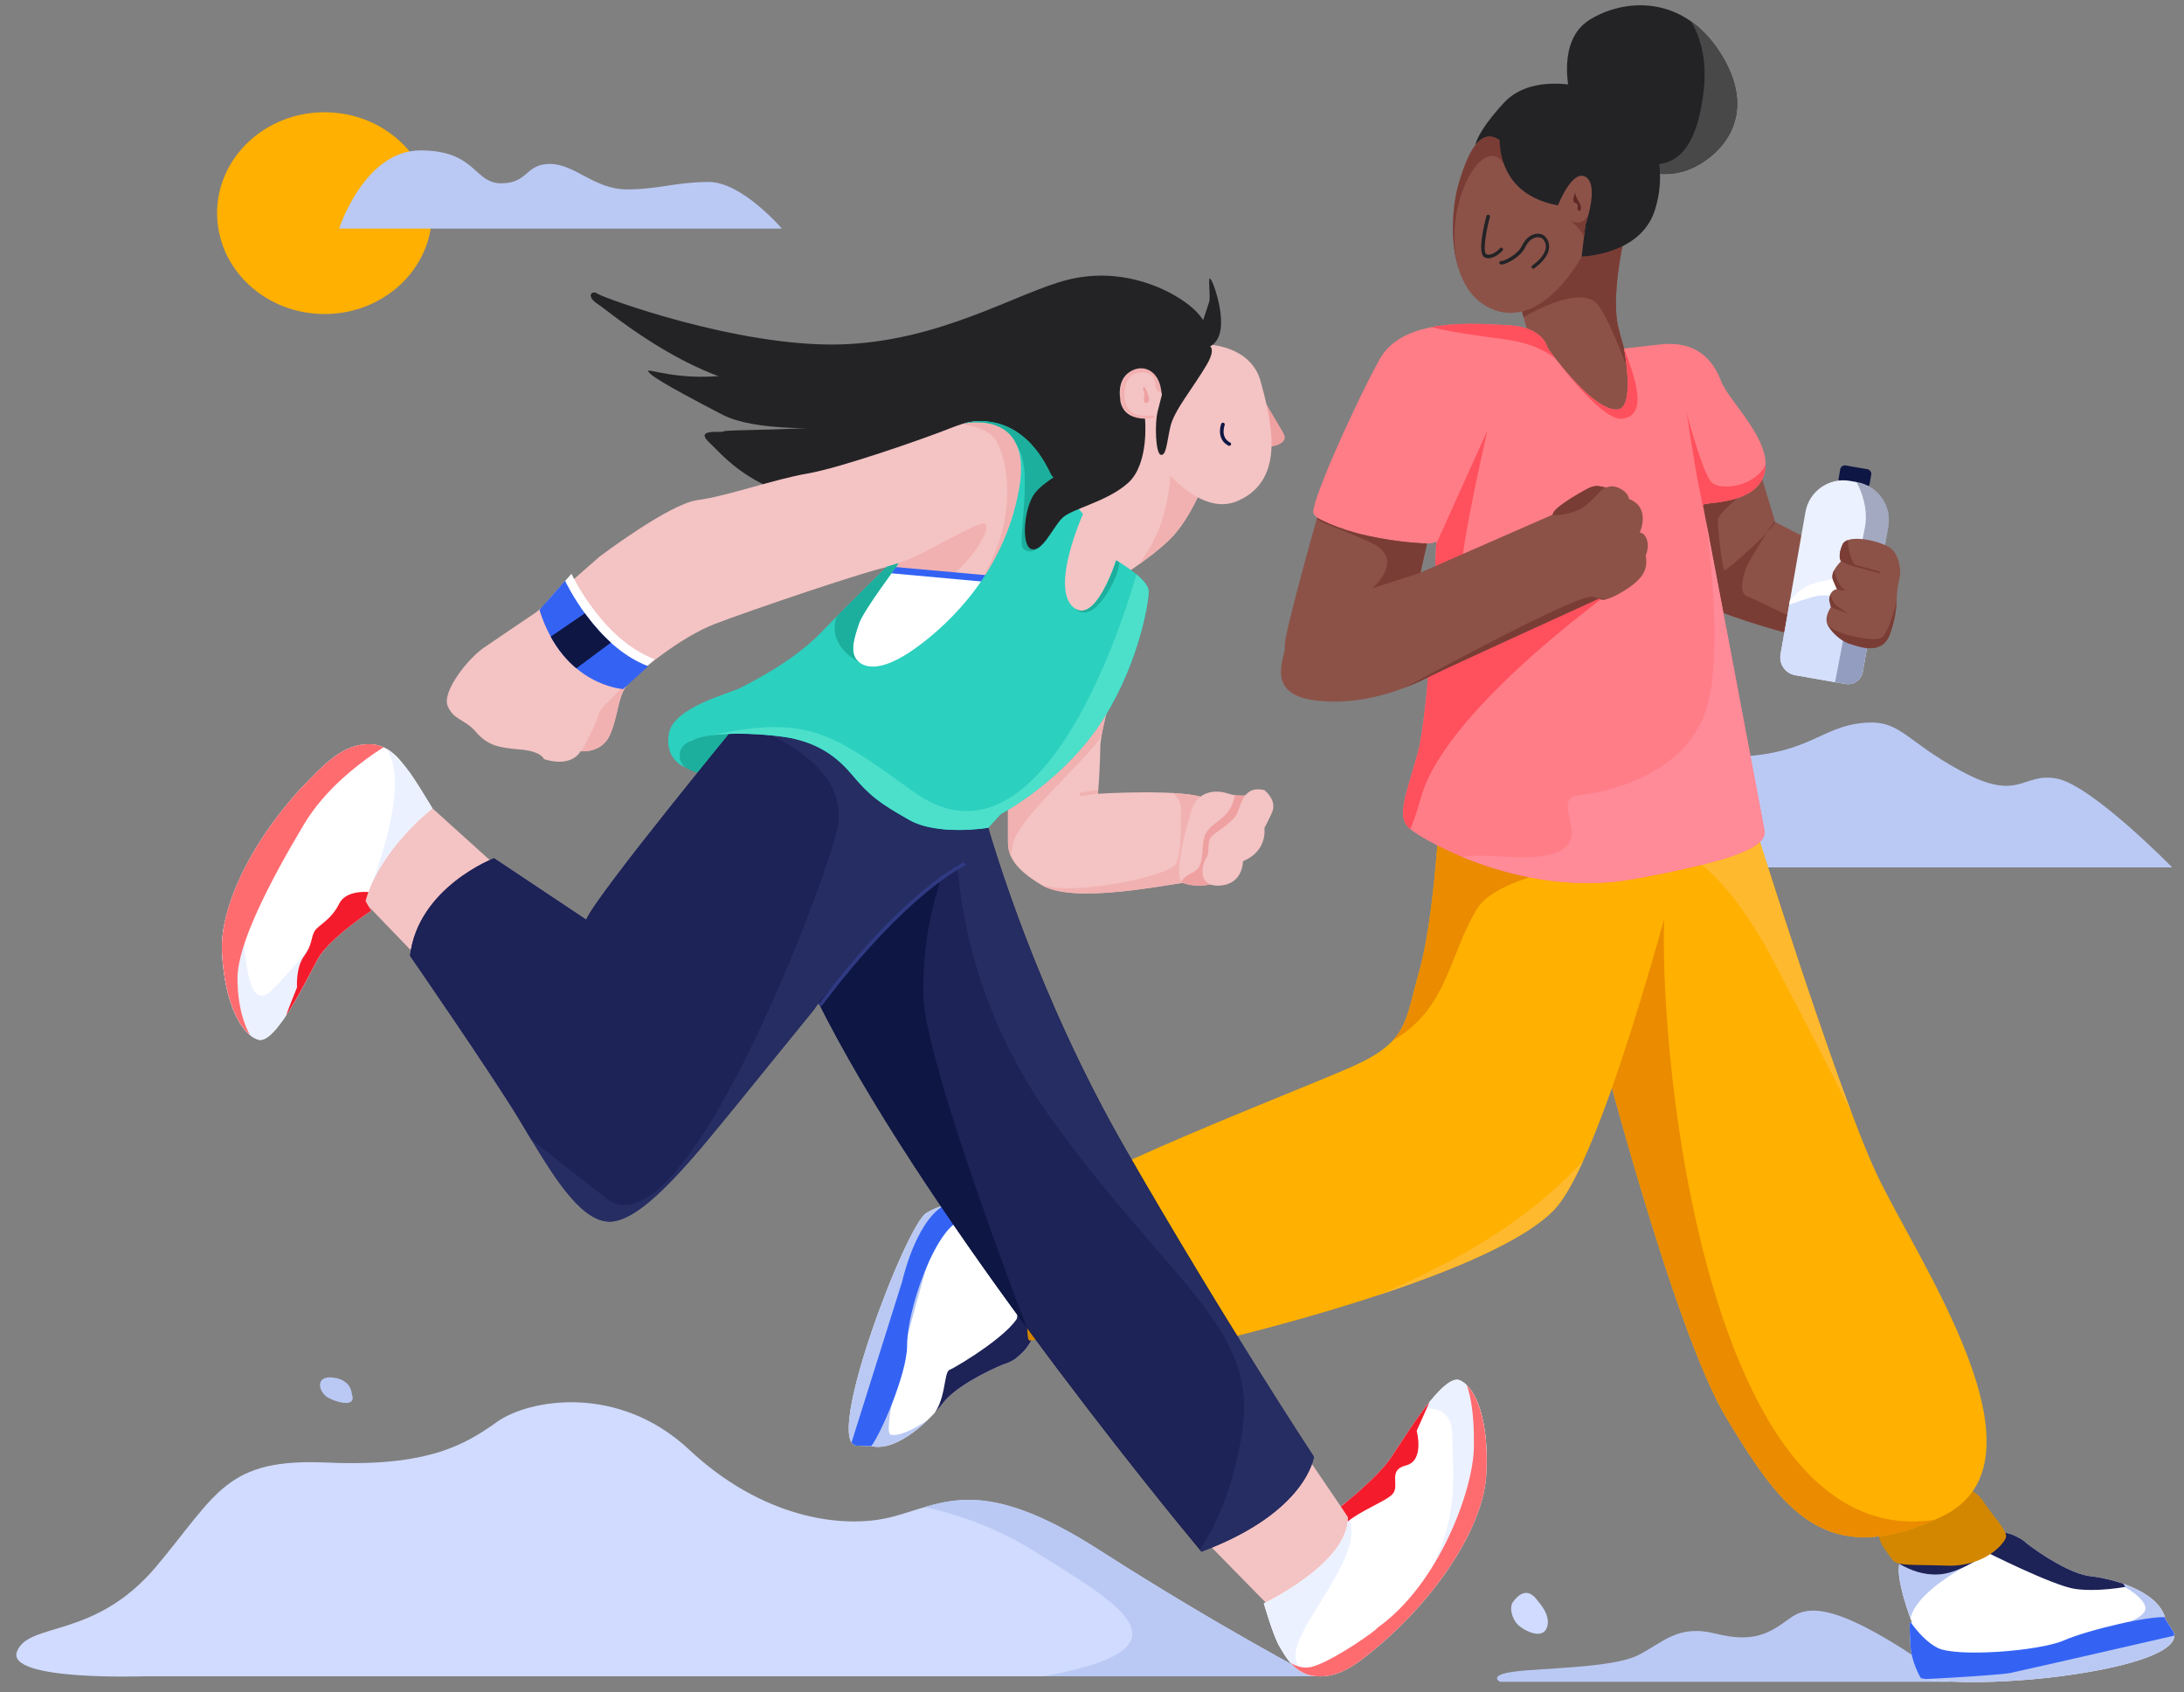 <?xml version="1.0" encoding="UTF-8"?> <svg xmlns="http://www.w3.org/2000/svg" xmlns:xlink="http://www.w3.org/1999/xlink" version="1.1" x="0px" y="0px" viewBox="0 0 1500 1162.4" style="enable-background:new 0 0 1500 1162.4;" xml:space="preserve"><rect x="0" y="0" width="1500" height="1162.4" fill="#808080" stroke="none"/> <style type="text/css"> .st0{fill:#FFB000;} .st1{fill:#BAC9F4;} .st2{clip-path:url(#SVGID_00000123440005784249203980000006323412942542289283_);fill:#BAC9F4;} .st3{fill:#D0DBFF;} .st4{clip-path:url(#XMLID_00000109750774952918922930000015232487338937112754_);fill:#7A3D35;} .st5{clip-path:url(#XMLID_00000043433121122895348440000014627867736692325262_);fill:#484849;} .st6{fill:#232326;} .st7{clip-path:url(#XMLID_00000080199272068325947930000006343565055489393310_);fill:#7A3D35;} .st8{clip-path:url(#XMLID_00000080199272068325947930000006343565055489393310_);fill:#5E2824;} .st9{clip-path:url(#XMLID_00000002345809320220945020000004131087240720979871_);fill:#7A3D35;} .st10{fill:#0E1644;} .st11{clip-path:url(#SVGID_00000066504343036445028380000017006533542661938837_);fill:#D4DFFC;} .st12{clip-path:url(#SVGID_00000066504343036445028380000017006533542661938837_);fill:#FFFFFF;} .st13{opacity:0.33;clip-path:url(#SVGID_00000066504343036445028380000017006533542661938837_);fill:#0E1644;} .st14{clip-path:url(#XMLID_00000101799093671410345060000011921203145701930667_);fill:#7A3D35;} .st15{clip-path:url(#XMLID_00000101799093671410345060000011921203145701930667_);fill:none;stroke:#7A3D35;stroke-width:1.215;stroke-linecap:round;stroke-linejoin:round;stroke-miterlimit:10;} .st16{clip-path:url(#XMLID_00000037663916324245325200000004956853444442567822_);fill:#BAC9F4;} .st17{clip-path:url(#XMLID_00000037663916324245325200000004956853444442567822_);fill:#1D2257;} .st18{clip-path:url(#XMLID_00000037663916324245325200000004956853444442567822_);fill:#3463F4;} .st19{display:none;clip-path:url(#XMLID_00000037663916324245325200000004956853444442567822_);fill:#FF6C70;} .st20{clip-path:url(#XMLID_00000125600242862986936130000002279525699091536824_);fill:#FFE3E5;} .st21{clip-path:url(#XMLID_00000125600242862986936130000002279525699091536824_);fill:#1D2257;} .st22{clip-path:url(#XMLID_00000125600242862986936130000002279525699091536824_);fill:#BAC9F4;} .st23{clip-path:url(#XMLID_00000125600242862986936130000002279525699091536824_);fill:#3463F4;} .st24{fill:#D38700;} .st25{clip-path:url(#XMLID_00000084513218106370298690000016336178442721607316_);fill:#EA8B00;} .st26{clip-path:url(#XMLID_00000084513218106370298690000016336178442721607316_);fill:#FFB92E;} .st27{clip-path:url(#XMLID_00000076586127295048946410000014844038804695752885_);fill:#EA8B00;} .st28{clip-path:url(#XMLID_00000076586127295048946410000014844038804695752885_);fill:#FFB92E;} .st29{clip-path:url(#XMLID_00000072980216727570084930000005360305756062795445_);fill:#FF505D;} .st30{clip-path:url(#XMLID_00000072980216727570084930000005360305756062795445_);fill:#FF8A98;} .st31{clip-path:url(#XMLID_00000042706875716901115740000008596218647163823270_);fill:#7A3D35;} .st32{fill:#F4C3C3;} .st33{fill:#1CAF9D;} .st34{fill:#262D63;} .st35{fill:none;stroke:#303A82;stroke-width:2.43;stroke-miterlimit:10;} .st36{fill:#1D2257;} .st37{clip-path:url(#XMLID_00000120551090296901103190000008114092059955324066_);fill:#EBF1FF;} .st38{clip-path:url(#XMLID_00000120551090296901103190000008114092059955324066_);fill:#FF6C70;} .st39{clip-path:url(#XMLID_00000120551090296901103190000008114092059955324066_);fill:#F41C2C;} .st40{clip-path:url(#XMLID_00000161609396947487530350000003056777044289628326_);fill:#EBF1FF;} .st41{clip-path:url(#XMLID_00000161609396947487530350000003056777044289628326_);fill:#FF6C70;} .st42{clip-path:url(#XMLID_00000161609396947487530350000003056777044289628326_);fill:#F41C2C;} .st43{clip-path:url(#SVGID_00000073692722965288517370000003187037753550259128_);fill:#F2B1B1;} .st44{clip-path:url(#SVGID_00000073692722965288517370000003187037753550259128_);fill:none;stroke:#F2B1B1;stroke-width:2.43;stroke-miterlimit:10;} .st45{clip-path:url(#XMLID_00000034798059866181808210000008607228186399010972_);fill:#EFA0A0;} .st46{clip-path:url(#XMLID_00000172409409270915405460000018337133338485905597_);fill:#F2B1B1;} .st47{fill:#EFA0A0;} .st48{clip-path:url(#XMLID_00000039851848087937284390000011411290316440603027_);fill:#F2B1B1;} .st49{clip-path:url(#XMLID_00000039851848087937284390000011411290316440603027_);fill:#EFA0A0;} .st50{clip-path:url(#XMLID_00000039851848087937284390000011411290316440603027_);} .st51{clip-path:url(#XMLID_00000031166337590646524500000011332209190667251383_);fill:#F2B1B1;} .st52{fill:#FFFFFF;} .st53{clip-path:url(#XMLID_00000035496930979913753490000009358650468276834495_);fill:#0E1644;} .st54{fill:#3463F4;} .st55{clip-path:url(#XMLID_00000088105793904286231760000012450899466061354682_);fill:#1CAF9D;} .st56{clip-path:url(#XMLID_00000088105793904286231760000012450899466061354682_);fill:#4CE0CB;} </style> <g id="_x31_-White_BG"> <g id="_x31_-White_BG_00000098925060927213007000000013193349773608204443_"> <ellipse id="sun_00000054961491813489637790000005982514291224637061_" class="st0" cx="222.9" cy="146.4" rx="73.8" ry="69.3"></ellipse> <g id="clouds_00000031912079689832124090000016478045574803651984_"> <path class="st1" d="M537,157H232.9c0,0,17.4-53.7,55.8-53.7s36.6,22.6,55.5,22.6c18.9,0,16.4-13.3,33.5-13.3 s30.7,17.5,52.7,17.5s33.8-5.1,56.5-5.1S537,157,537,157z"></path> <path class="st1" d="M1089.2,595.8h402.7c0,0-55.2-56.4-79.2-61c-24-4.6-25.2,17-66.2-5.4c-41-22.3-41.4-36.8-71.2-32.3 c-29.8,4.6-38.1,26.9-110,22.3S1089.2,595.8,1089.2,595.8z"></path> <g> <defs> <path id="SVGID_1_" d="M902.4,1151.4H99.2c0,0-95.6,3.4-87.5-17.1c8.1-20.5,53.4-8.1,95.6-58.3c42.2-50.3,47.8-74.5,117.3-71.4 c69.5,3.1,94.9-12.4,116.7-27.9c21.7-15.5,83.2-26.7,132.2,19.2c49,45.9,104.2,55.2,139.6,45.9c35.4-9.3,60.8-29.2,142.1,23 C836.4,1116.9,902.4,1151.4,902.4,1151.4z"></path> </defs> <use xlink:href="#SVGID_1_" style="overflow:visible;fill:#D0DBFF;"></use> <clipPath id="SVGID_00000021834325340984000090000009108435728420530324_"> <use xlink:href="#SVGID_1_" style="overflow:visible;"></use> </clipPath> <path style="clip-path:url(#SVGID_00000021834325340984000090000009108435728420530324_);fill:#BAC9F4;" d="M576.2,1029.4 c0,0,69.4-4.7,134.5,36.3s129.4,74.5-48.4,93.1s62,13,62,13l182.2-6.8l14.6-42.9l-70.8-64.8l-217.4-74.5L576.2,1029.4z"></path> </g> <path class="st1" d="M241.6,957.4c0,0,0-9.6-12.9-11.2c-12.9-1.6-10.1,10.9-2.3,14.4C234.1,964.3,245,966.1,241.6,957.4z"></path> <path class="st1" d="M1340,1155.2h-309.8c0,0-8.7-4.6,9.9-7c18.6-2.5,67.4-2.5,84.8-11.2c17.4-8.7,27.3-21.5,53.4-14.9 s37.2-0.4,50.1-9.9C1241.2,1102.6,1260.2,1097.7,1340,1155.2z"></path> <path class="st3" d="M1056.5,1100.1c0,0,9.2,9.5,5.9,18c-3.3,8.5-15.9,1.8-19.9-2.1c-3.9-3.8-6.3-11.8-3.2-15.9 C1042.5,1095.9,1049.1,1089.1,1056.5,1100.1z"></path> </g> <g id="Woman_2_00000058552734398046088230000011710718339846713534_"> <g id="neck_00000067930689321965460160000006345210736009710213_"> <defs> <path id="XMLID_00000047767656920969534820000004591872243493427616_" d="M1115.1,165.3c0,0-8.7,38.1-3.7,59.2 s14.1,43.4,14.1,43.4s22.3,31.9,0,35.6c-22.3,3.7-61.2-28.1-65.4-39.7c-4.1-11.6-12-40.5-14.5-48.8 c-2.5-8.3,48.8-52.5,48.8-52.5L1115.1,165.3z"></path> </defs> <use xlink:href="#XMLID_00000047767656920969534820000004591872243493427616_" style="overflow:visible;fill:#8C5248;"></use> <clipPath id="XMLID_00000053525064661546188360000016451075702770240640_"> <use xlink:href="#XMLID_00000047767656920969534820000004591872243493427616_" style="overflow:visible;"></use> </clipPath> <path style="clip-path:url(#XMLID_00000053525064661546188360000016451075702770240640_);fill:#7A3D35;" d="M1043.1,219.8 c0,0,40.5-25.6,53.7-11.1c13.3,14.5,42,105.2,42,105.2l-0.2-36.5l-12-122.4c0,0-13.1,5.5-44.7,5.5 C1050.4,160.6,1043.1,219.8,1043.1,219.8"></path> </g> <g id="hair_00000047739259483909336470000005030041581492009392_"> <g> <defs> <path id="XMLID_00000169557136376134302320000000359310288683278474_" d="M1078.1,63.7c0,0-9.3-35.6,13.5-50 s64.9-18.8,91.1,24.6s-2.9,70.2-22.7,78.1c-19.8,7.8-46.7,1.5-72-26.2C1062.7,62.4,1078.1,63.7,1078.1,63.7z"></path> </defs> <use xlink:href="#XMLID_00000169557136376134302320000000359310288683278474_" style="overflow:visible;fill:#232326;"></use> <clipPath id="XMLID_00000102531773544019885020000002644966358426997414_"> <use xlink:href="#XMLID_00000169557136376134302320000000359310288683278474_" style="overflow:visible;"></use> </clipPath> <path style="clip-path:url(#XMLID_00000102531773544019885020000002644966358426997414_);fill:#484849;" d="M1145.1-2.1 c0,0,32.1,16.9,24.5,68.7c-8.9,61-38.8,47.5-72.5,38.9c-32.2-8.2,65.6,27.3,65.6,27.3l46.8-53.2l0.8-27.8L1145.1-2.1z"></path> </g> <path class="st6" d="M1086.3,176.2c0,0,40.3-0.9,50.2-31.6c9.8-30.7-1-60.8-22.4-74.2c-21.4-13.3-61.7-20.8-81,0 c-19.2,20.8-19.8,29.4-19.8,29.4L1086.3,176.2z"></path> </g> <g id="face_00000164507861951115753560000015921963653176649915_"> <g> <defs> <path id="XMLID_00000149384067454311623710000012562500616925658009_" d="M1086.3,176.2c0,0-25.6,48.7-59.5,36.9 c-33.8-11.8-31.6-64.8-24.8-87.5s14.6-36.3,26.1-30.4s41.9,45.9,41.9,45.9s9.9-25.4,19.2-19.5c9.3,5.9-0.3,32.7-0.3,32.7 L1086.3,176.2z"></path> </defs> <use xlink:href="#XMLID_00000149384067454311623710000012562500616925658009_" style="overflow:visible;fill:#8C5248;"></use> <clipPath id="XMLID_00000137816826084454012910000015952742956515383690_"> <use xlink:href="#XMLID_00000149384067454311623710000012562500616925658009_" style="overflow:visible;"></use> </clipPath> <path style="clip-path:url(#XMLID_00000137816826084454012910000015952742956515383690_);fill:#7A3D35;" d="M1092.5,141.1 c0,0-1.8,17.1-14.5,10.1c0,0,10.2,7.4,10,13.6c-0.2,6.1,8.7-19,8.7-19L1092.5,141.1"></path> <path style="clip-path:url(#XMLID_00000137816826084454012910000015952742956515383690_);fill:#5E2824;" d="M1081.9,132.1 c0,0-2.3,5.6-0.9,6.7c1.4,1.1,3.1,0.8,2.5,3.4s2,3.9,2.3,1.1c0.3-2.8-1.6-4.7-2-5.7C1083.3,136.5,1081.8,134.2,1081.9,132.1z"></path> <path style="clip-path:url(#XMLID_00000137816826084454012910000015952742956515383690_);fill:#7A3D35;" d="M1035.9,119.3 c-12.3-37.8-47.9,19.9-33.7,66.7c7,23.2-13.3-41.2-13.3-41.2l5.4-30.6l14.9-26.5l19.2-5.2l5.1,4.1L1035.9,119.3"></path> </g> <g> <path class="st6" d="M1053.1,184.6c-0.4,0-0.7-0.2-1-0.5c-0.4-0.5-0.3-1.3,0.3-1.7c5.6-4.1,8.8-8.3,9.3-12.2 c0.3-2.9-1-4.9-1.8-5.8c-1-1.1-2.6-1.6-4.5-1.4c-3.1,0.5-6,2.9-7.7,6.6c-3.4,7.4-14.8,12.9-17.2,12c-0.6-0.2-0.9-0.9-0.7-1.6 c0.2-0.6,0.9-0.9,1.5-0.7c0,0,0,0,0,0c1.7,0,11.1-4.2,14.1-10.7c2.1-4.4,5.6-7.4,9.5-8c2.7-0.4,5.1,0.4,6.6,2.2 c1.9,2.1,2.7,4.8,2.4,7.7c-0.5,4.6-4,9.3-10.3,13.9C1053.6,184.6,1053.4,184.6,1053.1,184.6z M1031.4,179.4 C1031.4,179.4,1031.4,179.4,1031.4,179.4C1031.4,179.4,1031.4,179.4,1031.4,179.4z"></path> </g> <g> <path class="st6" d="M1022.3,177.4c-0.9,0-1.7-0.2-2.6-0.6c-5.3-2.4-0.4-22.4,1.2-28.4c0.2-0.6,0.8-1,1.5-0.9 c0.6,0.2,1,0.8,0.9,1.5c-3.1,11.5-4.8,24.5-2.5,25.6c3.9,1.8,9.4-4,9.4-4.1c0.5-0.5,1.2-0.5,1.7-0.1c0.5,0.5,0.5,1.2,0.1,1.7 C1031.7,172.5,1027.1,177.4,1022.3,177.4z"></path> </g> </g> <path id="hair_part_00000111895330817554199780000003574532509118650271_" class="st6" d="M1031,82.7c0,0-11.4,49,39,58.4 L1031,82.7z"></path> <g id="hand2_00000061462343217135572110000004267735830145301136_"> <g> <defs> <path id="XMLID_00000121975583397442767490000001563390369464525992_" d="M1207.1,318.3l12.1,40.3l58.9,30.1 c0,0,4.7,46.2,2.5,48.7c-2.2,2.5-43.4,0.3-51.2-1.9s-56.5-15.8-57.1-21.1c-0.6-5.3-8.7-76-8.7-77S1207.1,318.3,1207.1,318.3z"></path> </defs> <use xlink:href="#XMLID_00000121975583397442767490000001563390369464525992_" style="overflow:visible;fill:#8C5248;"></use> <clipPath id="XMLID_00000008149603600949820090000015928580165904438176_"> <use xlink:href="#XMLID_00000121975583397442767490000001563390369464525992_" style="overflow:visible;"></use> </clipPath> <path style="clip-path:url(#XMLID_00000008149603600949820090000015928580165904438176_);fill:#7A3D35;" d="M1210.3,329.1 c0,0-30.3,21.6-30.4,28.1c-0.1,6.6,3.1,34.5,4.6,34.5s32.5-26.9,34.7-33.1s-14.3,20.9-18,27.5c-3.7,6.6-7.9,21.5-1,23.6 s60.8,32.3,71.8,22.3s2.1,16.5,2.1,16.5l-91.8-13.9l-18.6-32.3l-2.9-61.2l16.3-15.3l32.7,2.3"></path> </g> <g id="water_00000023987926970963442610000009472836779195395773_"> <path class="st10" d="M1280.4,334.9l-15-2.6c-1.7-0.3-2.9-2-2.6-3.7l1.1-6.3c0.3-1.7,2-2.9,3.7-2.6l15,2.6 c1.7,0.3,2.9,2,2.6,3.7l-1.1,6.3C1283.8,334,1282.2,335.2,1280.4,334.9z"></path> <g id="bottle_00000083786821373668249540000012155382621340915888_"> <defs> <path id="SVGID_00000069390690296573282910000011481002345315588494_" d="M1267.4,469.8l-34.4-6c-6.8-1.2-11.3-7.6-10.1-14.4 l17.1-97.7c2.5-14.3,16.2-23.9,30.5-21.4l5,0.9c14.3,2.5,23.9,16.2,21.4,30.5l-17.5,99.7 C1278.5,467,1273.1,470.8,1267.4,469.8z"></path> </defs> <use xlink:href="#SVGID_00000069390690296573282910000011481002345315588494_" style="overflow:visible;fill:#EBF1FF;"></use> <clipPath id="SVGID_00000062186423461610034900000005699146259109499274_"> <use xlink:href="#SVGID_00000069390690296573282910000011481002345315588494_" style="overflow:visible;"></use> </clipPath> <path style="clip-path:url(#SVGID_00000062186423461610034900000005699146259109499274_);fill:#D4DFFC;" d="M1229.4,412.2 l-10,28.7l1.8,25.6l59.3,5.6l19.3-22.7c0,0,3.2-45.9,2.7-48.9c-0.5-3-16.3-9.6-16.3-9.6L1229.4,412.2"></path> <path style="clip-path:url(#SVGID_00000062186423461610034900000005699146259109499274_);fill:#FFFFFF;" d="M1301.5,364.8 c0.7,2.8-11.7,18.1-27.8,27.5c-16.2,9.5-28.9,3.2-41.5,17.2l-7.7,7.8c0,0,10.7-4.8,22.7-7.8s26.6,7.7,39-4.8 S1301.5,364.8,1301.5,364.8z"></path> <path style="opacity:0.33;clip-path:url(#SVGID_00000062186423461610034900000005699146259109499274_);fill:#0E1644;" d=" M1269.6,323.5c0.2-1.4,15.6,18.4,11.1,39.6c-3.4,16.2-21.4,111.1-21.4,111.1l22,5.8l32-79.5l5.8-49.5L1269.6,323.5z"></path> </g> </g> <g> <defs> <path id="XMLID_00000057870113273617259430000012841539191904459915_" d="M1305.1,394.8c0,0,0.8-14.9-8.7-19.6 c-9.5-4.8-27.9-8-30.9-1.2c-3.1,6.7-1.8,10.8-1.1,11.2c0.6,0.4-8.1,7.2-5.4,13.4c2.7,6.2,2.7,6.2,2.7,6.2s-4.6-0.4-5.4,7.2 l1.2,5c0,0-4.3,6-2.7,11c1.6,5,9.5,12.4,15.3,14.1c5.8,1.7,22.1,8.7,27.7-6s4.6-25.4,5.2-30 C1303.6,401.4,1305.1,394.8,1305.1,394.8z"></path> </defs> <use xlink:href="#XMLID_00000057870113273617259430000012841539191904459915_" style="overflow:visible;fill:#8C5248;"></use> <clipPath id="XMLID_00000183964732701665799750000007822636829749129361_"> <use xlink:href="#XMLID_00000057870113273617259430000012841539191904459915_" style="overflow:visible;"></use> </clipPath> <path style="clip-path:url(#XMLID_00000183964732701665799750000007822636829749129361_);fill:#7A3D35;" d="M1269,367.7 c0,0,0,19.1,7.4,21.9c0,0-11.8-1.6-14.3-7.3c-2.5-5.7-2-13-2-13L1269,367.7z"></path> <path style="clip-path:url(#XMLID_00000183964732701665799750000007822636829749129361_);fill:#7A3D35;" d="M1259.3,389.3 c0,0,2.2,13.8,8.4,16.1c0,0-7,1.6-11.3-5.1C1252,393.6,1259.3,389.3,1259.3,389.3z"></path> <path style="clip-path:url(#XMLID_00000183964732701665799750000007822636829749129361_);fill:#7A3D35;" d="M1257.2,403.8 c0.6-0.2-1.9,8.2,5.7,13.3s6.4,4.2,6.4,4.2s-10.4-2.9-14.1-5.7C1251.5,412.8,1257.2,403.8,1257.2,403.8z"></path> <path style="clip-path:url(#XMLID_00000183964732701665799750000007822636829749129361_);fill:#7A3D35;" d="M1305.9,398 c-0.2,0.8-7.1,38.5-14.7,40.5c-7.7,2-33.6-3.3-36.4-10.6c-4.4-11.8,2.3,11.7,2.3,11.7l10.1,9.3l23.3-0.2l14.7-12.3l3.5-14.1 L1305.9,398z"></path> <line style="clip-path:url(#XMLID_00000183964732701665799750000007822636829749129361_);fill:none;stroke:#7A3D35;stroke-width:1.215;stroke-linecap:round;stroke-linejoin:round;stroke-miterlimit:10;" x1="1273" y1="388.3" x2="1290.9" y2="393.2"></line> </g> </g> <g id="shoe_00000029759528446812807500000000805219745126814388_"> <defs> <path id="XMLID_00000155858851938004974210000011498987934000390530_" d="M1360.5,1053.5c0,0,16.3-5.3,29.3,5 c13,10.2,33.2,22.9,46.2,24.2c13,1.4,45.1,9.1,51,28.2c0,0-1.7-1.1,4.8,8.4c17.5,25.3-122.6,43-172.5,33.5c0,0-7-11.2-7.3-24 c-0.4-12.8-1.3-15.9,1.3-13.9c0,0-12.3-31.9-8.5-41.4S1360.5,1053.5,1360.5,1053.5z"></path> </defs> <use xlink:href="#XMLID_00000155858851938004974210000011498987934000390530_" style="overflow:visible;fill:#FFFFFF;"></use> <clipPath id="XMLID_00000046325755523702696300000008524652615640642205_"> <use xlink:href="#XMLID_00000155858851938004974210000011498987934000390530_" style="overflow:visible;"></use> </clipPath> <path style="clip-path:url(#XMLID_00000046325755523702696300000008524652615640642205_);fill:#BAC9F4;" d="M1356,1072.6 c0,0-46.3,22.4-44.3,44.2c1.9,21.8-17.9-43.6-17.9-43.6l5.9-13.1L1356,1072.6z"></path> <path style="clip-path:url(#XMLID_00000046325755523702696300000008524652615640642205_);fill:#BAC9F4;" d="M1441.4,1081.4 c0,0,27.7,10.5,31.8,21.5c4.2,11-33.8,17.3-33.8,17.3l27.1,17.4l36.2-16l0.3-22.2l-22.5-30L1441.4,1081.4z"></path> <path style="clip-path:url(#XMLID_00000046325755523702696300000008524652615640642205_);fill:#1D2257;" d="M1362.5,1065.2 c0,0,47.4,24,62.7,26.2c15.4,2.2,34.5-1.4,34.5-1.4l-30.9-47.2L1362.5,1065.2z"></path> <path style="clip-path:url(#XMLID_00000046325755523702696300000008524652615640642205_);fill:#BAC9F4;" d="M1317.7,1153.6 l18.4-2.7l42.8-5.4l64.9-16.1c0,0,40.3-8.5,41.4-8.7c1-0.2,13.9-0.5,14.3,0.4c0.4,0.9-1.1,15-1.1,15l-31.2,8.1 c0,0-33.5,8.3-36.8,8.5c-3.3,0.2-16.5,8.3-34.3,9.9c-17.8,1.7-32.3,1.4-35,0.8c-2.7-0.6-37.6-1.2-37.6-1.2L1317.7,1153.6z"></path> <path style="clip-path:url(#XMLID_00000046325755523702696300000008524652615640642205_);fill:#1D2257;" d="M1298.4,1069.9 c0,0,19.2,16.6,41.1,10.1s35-24.8,56.5-19.5s-26.2-15.1-36.7-13.6S1298.4,1069.9,1298.4,1069.9z"></path> <path style="clip-path:url(#XMLID_00000046325755523702696300000008524652615640642205_);fill:#3463F4;" d="M1308,1107.7 c0,0,9.9,17.7,22.8,24.2c12.9,6.5,69.6,2.3,86.6-5.1c17-7.4,60.9-17.6,71.1-15.8c10.2,1.8,11.3,11,11.3,11s-109.7,25.2-119,27.1 s-72.6,5-72.6,5l-6.5-30.1L1308,1107.7z"></path> <path style="display:none;clip-path:url(#XMLID_00000046325755523702696300000008524652615640642205_);fill:#FF6C70;" d=" M1402,947.4c0,0-19.3,1.5-17.6,6.7c1.7,5.1,29.5,16.7,31.8,18.7c2.3,2-6.9,4.2-3.6,8.2c3.2,4,17.1-5.4,20.7-2.4 s-19.1,13-13.6,15.4s31.8-18.1,46.3-13.9c14.5,4.2,7.3-13,7.3-13L1402,947.4z"></path> </g> <g id="shoe_00000041282200771772249450000015802711719928760968_"> <defs> <path id="XMLID_00000131365726953126829340000006436746918731262614_" d="M711.6,913.2c0,0-4.6,16.9-19.8,22.9 c-15.1,6-36,17-44,27.5c-8.1,10.6-31.5,34.4-49.8,29.6c0,0,1.6,0.2-9.3-0.2c-23.9-0.8,33.3-150.8,47.4-159.7 c14.1-8.9,31.7-7.9,42.1-1.5s13.2,7.2,10.3,8.4c0,0,31.8,6,37.2,14.2S711.6,913.2,711.6,913.2z"></path> </defs> <use xlink:href="#XMLID_00000131365726953126829340000006436746918731262614_" style="overflow:visible;fill:#FFFFFF;"></use> <clipPath id="XMLID_00000044866172429164915950000010423062441603043991_"> <use xlink:href="#XMLID_00000131365726953126829340000006436746918731262614_" style="overflow:visible;"></use> </clipPath> <path style="clip-path:url(#XMLID_00000044866172429164915950000010423062441603043991_);fill:#FFE3E5;" d="M699,899.3 c0,0,7.3-51.8-11-61.5c-18.3-9.7,44.1,7.2,44.1,7.2l7.1,12L699,899.3z"></path> <path style="clip-path:url(#XMLID_00000044866172429164915950000010423062441603043991_);fill:#1D2257;" d="M698,934.2 c0,0,2.7-46,2.3-33.5c-0.4,12.5-43.8,38.6-48.1,40.2s-2.1,22.6-13.2,33s0.8,7.6,0.8,7.6L698,934.2z"></path> <path style="clip-path:url(#XMLID_00000044866172429164915950000010423062441603043991_);fill:#1D2257;" d="M732.2,850.7 c0,0-23.5,8-30.1,30.5c-6.7,22.4,0.7,43.4-15.1,59.2c-15.8,15.9,26.1-14.9,30.5-24.8C721.9,905.8,732.2,850.7,732.2,850.7z"></path> <path style="clip-path:url(#XMLID_00000044866172429164915950000010423062441603043991_);fill:#BAC9F4;" d="M646,969 c0,0-23.2,18.6-34.1,16.5c-10.9-2.1,41.6-173.4,41.6-173.4l-82.3,23.6l10,165.7l17.4,11.8l35.8-3.9L646,969z"></path> <path style="clip-path:url(#XMLID_00000044866172429164915950000010423062441603043991_);fill:#3463F4;" d="M697.1,839.4 c0,0-18.7,7.2-31.5-0.2c-16.9-9.9-42.5,54.7-42.6,85.3c0,18.9-18.5,61.9-25.4,69.9c-6.9,8-15.2,4.2-15.2,4.2l37.2-118.3 c0,0,8.7-39.7,27.9-51.8c19.2-12.1,40.2-3.1,40.2-3.1L697.1,839.4z"></path> </g> <path id="sock_00000103244884200971248080000018393145067815632823_" class="st24" d="M1346.4,1021.7c0,0,9.9,0.3,15.8,9.6 c5.9,9.3,16.8,20.2,15.5,24.7c-1.2,4.5-14.9,20.3-40.6,19.4s-34.4,0.6-37.9-4.7c-3.4-5.3-10.9-12.6-8.1-20.2 C1294.1,1043,1346.4,1021.7,1346.4,1021.7z"></path> <path id="sock_00000072238698590089435300000015080869546259873962_" class="st24" d="M724.8,833.2c0,0-19.3,13.1-17.6,13.5 s-4.6,74.5-0.1,74.1s38.4-2.8,46.3-15.9S735.1,826.3,724.8,833.2z"></path> <g id="pants_00000049925018093743083810000002624379874157244829_"> <g> <defs> <path id="XMLID_00000029004263690043482590000002926270052166965927_" d="M1203.1,560.3c0,0,57.7,185.9,85.6,245.6 c27.9,59.7,124.7,198.1,44.7,235.9c-80,37.8-109.8-5.7-147.1-66.8S1096,705.5,1096,705.5l6.5-150.2L1203.1,560.3z"></path> </defs> <use xlink:href="#XMLID_00000029004263690043482590000002926270052166965927_" style="overflow:visible;fill:#FFB000;"></use> <clipPath id="XMLID_00000063608153788561354430000009720570765247167124_"> <use xlink:href="#XMLID_00000029004263690043482590000002926270052166965927_" style="overflow:visible;"></use> </clipPath> <path style="clip-path:url(#XMLID_00000063608153788561354430000009720570765247167124_);fill:#EA8B00;" d="M1151.9,595.7 c-23.8-37.6-13,477.5,177.1,448.2l-42.1,34l-106.1-46.5l-69.8-145.2l-40-132.2l17.7-131.2L1151.9,595.7"></path> <path style="clip-path:url(#XMLID_00000063608153788561354430000009720570765247167124_);fill:#FFB92E;" d="M1130.7,581.7 c0,0,38-15.9,88.2,80s114.5,224.8,114.9,230.2c0.5,5.3-61.9-263.7-61.9-263.7l-35.4-72.9l-31.4-20.2L1130.7,581.7z"></path> </g> <g> <defs> <path id="XMLID_00000178171298631838284680000005312234344842747540_" d="M988.4,562.8c0,0-3.7,70.3-13.7,104.6 c-9.9,34.4-7.1,48-46.4,65.4c-39.3,17.4-201.4,79.4-204.1,94.9c-2.7,15.5,2.9,115.7,64.7,103.7s245.3-58.4,281.3-103.7 c36-45.3,87.7-252.5,87.7-252.5L988.4,562.8z"></path> </defs> <use xlink:href="#XMLID_00000178171298631838284680000005312234344842747540_" style="overflow:visible;fill:#FFB000;"></use> <clipPath id="XMLID_00000116206622731495473530000013525548509039189675_"> <use xlink:href="#XMLID_00000178171298631838284680000005312234344842747540_" style="overflow:visible;"></use> </clipPath> <path style="clip-path:url(#XMLID_00000116206622731495473530000013525548509039189675_);fill:#EA8B00;" d="M1151,586.4 c0,0-117.3,5.6-136.8,38.2c-19.5,32.6-19.8,67.7-57.2,89.9c-37.4,22.2,7.2-151.6,7.2-151.6l57-20.6L1151,586.4z"></path> <path style="clip-path:url(#XMLID_00000116206622731495473530000013525548509039189675_);fill:#FFB92E;" d="M1096,786.5 c0,0-26.2,38.2-90.8,74.5C940.6,897.2,868,918.7,868,918.7l165.7-23.3l55.8-56.3L1096,786.5z"></path> </g> </g> <g id="tshirt_00000071552847462085474870000011170729563957659282_"> <defs> <path id="XMLID_00000175281642822135691600000008439793393986151811_" d="M1211.8,570c0,0-41.6-220.4-42.2-223 c-0.6-2.7,36,0.8,42.2-21.7c6.2-22.5-24.2-49-29.8-63.7c-5.6-14.7-17.2-27.8-41.9-25c-24.7,2.8-24.7,2.8-24.7,2.8 s7.6,39.2-3.6,41.7c-11.2,2.5-31.6-18.1-48.9-42.1c0,0-2.6-14.4-26.8-15.6c-24.2-1.2-72.6-5.6-88.7,23.6 c-16.1,29.2-49.6,103-45,106.1c9,15,79.1,24.8,84.1,18.6c0,0-4.3,115.4-13,146.4c-8.7,31-14.9,43.7-4.3,51.9 c10.5,8.3,78.8,47.4,153.3,33.7C1196.9,590.1,1213.8,580.7,1211.8,570z"></path> </defs> <use xlink:href="#XMLID_00000175281642822135691600000008439793393986151811_" style="overflow:visible;fill:#FF7D87;"></use> <clipPath id="XMLID_00000101786935516096906780000003420066119839878078_"> <use xlink:href="#XMLID_00000175281642822135691600000008439793393986151811_" style="overflow:visible;"></use> </clipPath> <path style="clip-path:url(#XMLID_00000101786935516096906780000003420066119839878078_);fill:#FF505D;" d="M1062.9,239 c0,0,35.6,50.3,51.1,48.6s12.4-20.4,1.4-48.2C1104.4,211.6,1062.9,239,1062.9,239"></path> <path style="clip-path:url(#XMLID_00000101786935516096906780000003420066119839878078_);fill:#FF505D;" d="M1158.4,283.5 c0,0,11.2,42.8,17.4,48.1s28.7,3.1,36.8-12.1s-5.8,23.9-5.8,23.9l-35.5,12.4c0,0-4.5-21.1-6-29.4S1158.4,283.5,1158.4,283.5z"></path> <path style="clip-path:url(#XMLID_00000101786935516096906780000003420066119839878078_);fill:#FF505D;" d="M1021.6,295.6 c0,0-18.3,79.1-17.7,96.5c0.6,17.4-14.6,79.7-31.6,86.9c-17.1,7.1,14.3-105.8,14.3-105.8L1021.6,295.6z"></path> <path style="clip-path:url(#XMLID_00000101786935516096906780000003420066119839878078_);fill:#FF505D;" d="M1117.8,398.3 c-0.9,0.6-124.4,86.7-141.8,149.3s-28.5,27-31-3.9s15.5-81.8,15.5-81.8l143.3-66.4L1117.8,398.3z"></path> <path style="clip-path:url(#XMLID_00000101786935516096906780000003420066119839878078_);fill:#FF505D;" d="M1081.3,261.6 c-1.1-0.4-7.9-23-47.6-28.5c-39.7-5.4-83.2-10.4-82.5-32.1s105.5-12.7,116,14.1S1081.3,261.6,1081.3,261.6"></path> <path style="clip-path:url(#XMLID_00000101786935516096906780000003420066119839878078_);fill:#FF8A98;" d="M1171.3,355.8 c0,0,13.2,87.3,1.1,129.6c-12.1,42.3-59.6,57.7-87.5,60.7s31.5,48.6-55,42.1c-86.5-6.5-32,53.7-32,53.7l208.9-23.9l80-55.8 l11.2-46.9l-127.5-163.5"></path> </g> <g id="hand1_00000167369351397981058700000004035732065932610691_"> <defs> <path id="XMLID_00000047748616841264050500000011640238841103875506_" d="M904.6,355.6c0,0-23.5,82.7-22.2,88.5 c1.3,5.8-15.6,33.1,22.4,37.2c38.1,4.1,70.3-13.2,80.3-18.2c9.9-5,113.4-52.1,113.4-52.1s2,3.9,16.1-4.7 c14.1-8.5,17.4-15.2,15.7-24.7c3.8-9.3-0.8-16.1-4.1-15.7c0,0,8-17.3-7.4-23.2c-0.8-6.1-10.3-9.9-14.1-8.3s-6.4-2.9-14.2,1.2 s-24.7,14.1-23.9,17.8l-91,39.9l4.5-20c0,0-18.2-0.3-40.7-5.3C916.9,363.1,904.6,355.6,904.6,355.6z"></path> </defs> <use xlink:href="#XMLID_00000047748616841264050500000011640238841103875506_" style="overflow:visible;fill:#8C5248;"></use> <clipPath id="XMLID_00000051349560761251947240000002070936104821858221_"> <use xlink:href="#XMLID_00000047748616841264050500000011640238841103875506_" style="overflow:visible;"></use> </clipPath> <path style="clip-path:url(#XMLID_00000051349560761251947240000002070936104821858221_);fill:#7A3D35;" d="M942.5,404.1 c0,0,23.6-20.1-1-31.4c-24.6-11.4-36.3-13.3-37.8-18s80,13.3,80,13.3l-1.4,12.8l-6.6,12.6L942.5,404.1z"></path> <path style="clip-path:url(#XMLID_00000051349560761251947240000002070936104821858221_);fill:#7A3D35;" d="M1106.9,331.7 c0,0-4.8,2.5-8.9,7s-10.3,10.1-13.4,11.4s-11.4,4.6-20.5,3.7c-9.1-0.8,9.7-20,9.7-20l28.1-9.2L1106.9,331.7z"></path> <path style="clip-path:url(#XMLID_00000051349560761251947240000002070936104821858221_);fill:#7A3D35;" d="M1121.6,410.1 c0,0-18.4,3.3-27.5-0.2c-9.1-3.5-128.9,62.3-128.9,62.3l115.5-20.9L1121.6,410.1z"></path> </g> </g> <g id="Woman_1_00000166636501944001864320000008157322302136658574_"> <g id="legs_00000067206955822832219800000007273673522467055497_"> <path class="st32" d="M809.4,1039.7l67.7,69c0,0,27.2-12,40.4-34.5s10.7-28.7,10.7-28.7l-47.8-70.3L809.4,1039.7z"></path> <path class="st32" d="M339.3,593.4l-42.2-38.1c0,0-23.3,13-33.8,30.4s-16.4,30.4-16.4,30.4l38.7,40.2L339.3,593.4z"></path> </g> <path id="shirt_part_00000158026089597742316930000014576718243942289067_" class="st33" d="M483.6,531.9c0,0-21-3.3-21.7-18.2 c-0.7-14.9,51.4-18.3,50.7-12C511.8,508,483.6,531.9,483.6,531.9z"></path> <g id="pants_00000017484944996389075470000005060708346573081746_"> <path class="st10" d="M773.1,789.3c-60.7-105.6-90.9-208.1-96.7-228.9l-4.5-5.8l-14.8-8.5l-19-10.9l-43.9,85.7L560.8,686 c34.8,70.4,91.7,154.3,143.9,225.3c58.3,79.4,110.6,142.7,119.2,153c0.8,1,1.2,1.5,1.2,1.5c72.6-27,77.3-65.2,77.3-65.2 S841,907.5,773.1,789.3z"></path> <path class="st34" d="M636,536.6l-77.3-31.8l-51.2-9c0,0,0,0,0,0c-0.3,0.4-98,119.2-104.9,135.9l-63.3-42.2 c0,0-52.1,19.9-57.7,67c0,0,54,78.2,73.8,110.5c3.1,5.1,6.3,10.4,9.5,15.8c17.4,28.8,36.4,58.8,56.2,56.2 c23.6-3.1,58.3-47.8,86.3-81.9c15.2-18.6,34.6-42.8,51.5-63.4c2.8-4.5,7.8-10.6,15.8-19c7.2-8.6,13.2-15.4,17.1-19.3 c13.5-13.5,36.4-40.8,54-46.4c7.1-6.1,13.6-11.6,19.3-16.4c4.9-8.5,8.8-18.8,11.4-26.5C667.7,558.5,653.1,547.8,636,536.6z"></path> <path class="st35" d="M662.7,593.3c0,0-39.7,17.7-99.6,97.3"></path> </g> <g id="pants_00000064352334710666554900000005820433477645982120_"> <g> <path class="st36" d="M721.9,768.1c-67.1-93.2-67.3-187.9-64.7-222l-19-10.9l-43.9,85.7l51.7-15.8c0,0-13.1,32.8-11.8,79.4 c1.2,46.5,70.7,226.8,70.7,226.8c58.3,79.4,110.6,142.7,119.2,153c10-14.4,22.8-39.9,29-80.6 C864.1,911.6,805.6,884.5,721.9,768.1z"></path> <path class="st34" d="M902.4,1000.6c0,0-61.4-93.1-129.4-211.3c-60.7-105.6-90.9-208.1-96.7-228.9l-4.5-5.8l-14.8-8.5 c-2.6,34.1-2.3,128.8,64.7,222C805.6,884.5,864.1,911.6,853,983.7c-6.3,40.7-19.1,66.1-29,80.6c0.8,1,1.2,1.5,1.2,1.5 C897.8,1038.7,902.4,1000.6,902.4,1000.6z"></path> </g> <path class="st10" d="M646,605.1l-51.8,15.8L560.8,686c34.8,70.4,91.7,154.3,143.9,225.3c0,0-69.5-180.3-70.7-226.8 C632.8,637.9,646,605.1,646,605.1z"></path> <g> <path class="st36" d="M574.5,572.1c12.1-45-45.3-69-67-76.3c-0.3,0.4-98,119.2-104.9,135.9l-63.3-42.2c0,0-52.1,19.9-57.7,67 c0,0,54,78.2,73.8,110.5c3.1,5.1,6.3,10.4,9.5,15.8c15.8,12.6,33.9,26.9,51.9,40.7C467.7,862.3,559.6,627.3,574.5,572.1z"></path> <path class="st34" d="M636,536.6l-77.3-31.8l-51.2-9c0,0,0,0,0,0c21.7,7.4,79.2,31.3,67,76.3 c-14.9,55.2-106.8,290.2-157.6,251.3c-18-13.8-36.1-28.1-51.9-40.7c17.4,28.8,36.4,58.8,56.2,56.2 c23.6-3.1,58.3-47.8,86.3-81.9c15.2-18.6,34.6-42.8,51.5-63.4c2.8-4.5,7.8-10.6,15.8-19c7.2-8.6,13.2-15.4,17.1-19.3 c13.5-13.5,36.4-43.8,54-49.4c-5.8,0,18-15.2,19.3-13.4c4.9-8.5,8.8-18.8,11.4-26.5C667.7,558.5,653.1,547.8,636,536.6z"></path> </g> <path class="st35" d="M662.7,593.3c0,0-39.7,17.7-99.6,97.3"></path> </g> <g id="sneakers_00000163752699322638202250000011392268606056755882_"> <g> <defs> <path id="XMLID_00000019671310495081608880000002661292487280595600_" d="M254.9,625.6c0,0-28.9,19-36.6,33.1 c-7.8,14.2-29.2,59.2-41,55.4c-11.8-3.7-23-25.2-24.8-59.8c-1.9-34.5,24.8-83.4,60-118.9c15.2-15.6,26.4-24.9,42.8-24.2 c13.6,0.9,21,13.1,23.8,16.4c5,5.9,17.9,27.7,17.9,27.7s-36.3,27.9-45.9,63.6L254.9,625.6z"></path> </defs> <use xlink:href="#XMLID_00000019671310495081608880000002661292487280595600_" style="overflow:visible;fill:#FFFFFF;"></use> <clipPath id="XMLID_00000124151660693630958930000005916850870499817643_"> <use xlink:href="#XMLID_00000019671310495081608880000002661292487280595600_" style="overflow:visible;"></use> </clipPath> <path style="clip-path:url(#XMLID_00000124151660693630958930000005916850870499817643_);fill:#EBF1FF;" d="M167.4,612.8 c0,0-3.7,89.1,18.6,67.9s43.2-53.3,43.2-53.3l-12.5,52.6l-30,50.3l-27.9,3.7l-29.2-60.6L167.4,612.8z"></path> <path style="clip-path:url(#XMLID_00000124151660693630958930000005916850870499817643_);fill:#FF6C70;" d="M277.3,505.3 c0,0-45.5,22.3-68.7,61.2s-45.5,81.9-45.5,105.5s7.4,41.8,16.5,48.8c0,0-26.9,21.1-38.1-12c-11.2-33.1,3.3-120.4,24-147.7 c20.7-27.3,77.4-62.5,77.4-62.5"></path> <path style="clip-path:url(#XMLID_00000124151660693630958930000005916850870499817643_);fill:#EBF1FF;" d="M253.1,612.8 c0,0,33.4-79.7,9.5-101.6c-23.9-21.9,38.7,32,38.1,47.4S253.1,612.8,253.1,612.8z"></path> <path style="clip-path:url(#XMLID_00000124151660693630958930000005916850870499817643_);fill:#F41C2C;" d="M259.1,613.4 c0,0-20.3-4.3-26.1,7.3c-5.8,11.6-14.5,14.7-17,19c-2.5,4.3-1.4,9.2-7.2,17.1c-5.8,7.9-4.8,21.4-4.8,21.4s-7.9,19.4-10.3,27.3 c-2.5,7.9,67-80.3,67-80.3L259.1,613.4z"></path> </g> <g> <defs> <path id="XMLID_00000026163044090368307090000003078522675461553599_" d="M920.9,1034.8c0,0,24.8-19.5,34.3-33.4 c9.4-13.9,36.1-58.5,47.5-53.3c11.4,5.2,20.2,28.8,18.1,65c-2.1,36.2-34.5,84.2-73.9,117.4c-17,14.6-29.4,23.1-45.8,20.5 c-13.5-2.5-19.7-15.9-22.1-19.7c-4.3-6.7-11-30-11-30s57.9-27.3,57.8-59L920.9,1034.8z"></path> </defs> <use xlink:href="#XMLID_00000026163044090368307090000003078522675461553599_" style="overflow:visible;fill:#FFFFFF;"></use> <clipPath id="XMLID_00000072260210397219657070000003968652517341074843_"> <use xlink:href="#XMLID_00000026163044090368307090000003078522675461553599_" style="overflow:visible;"></use> </clipPath> <path style="clip-path:url(#XMLID_00000072260210397219657070000003968652517341074843_);fill:#EBF1FF;" d="M935.8,1148.1 c0,0-42.6,10.8-45.9-8.7c-3.3-19.4,40.4-61.7,38.2-89.8c-2.2-28.1-15.3-33.1-15.3-33.1l-55.6,86l21.1,52.5l59.8-3.6 L935.8,1148.1z"></path> <path style="clip-path:url(#XMLID_00000072260210397219657070000003968652517341074843_);fill:#EBF1FF;" d="M963.1,971.1 c0,0,33.9-14.5,34.3,14.1c0.4,28.5,4.5,52.8-12.9,89.6c-17.4,36.8,54.8-101.6,54.8-101.6l-15.8-46.8l-32.3-10.8L963.1,971.1z"></path> <path style="clip-path:url(#XMLID_00000072260210397219657070000003968652517341074843_);fill:#FF6C70;" d="M912.2,1165.6 c0,0,61-30.4,84.9-56.6c23.9-26.2,48.4-115.6,41-151.3s-36.9-16.7-36.9-16.7c8.4,8.3,11.4,28,11.1,52.7 c-0.3,29.5-24,94.5-66.3,124.4c0.5,0.9-29,21.9-43.9,26.5s-25.3-11.9-25.3-11.9l-15.5,27.9L912.2,1165.6z"></path> <path style="clip-path:url(#XMLID_00000072260210397219657070000003968652517341074843_);fill:#F41C2C;" d="M909,1044.2 c0,0,3.4,18.8,10.5,7.4c7.1-11.4,31.2-19.3,36.8-25.2c5.6-5.9-3.7-16.6,9.3-19.8c13-3.2,7.4-23.8,7.4-23.8s8.7-19.4,12.1-27.3 c2.5-5.8-40.3,38.4-62.9,62c-8.1,8.4-13.6,14.2-13.6,14.2L909,1044.2z"></path> </g> </g> <g id="hand1_00000013907429528334046320000003127328702909978753_"> <g> <defs> <path id="SVGID_00000142146869131584987150000006842025951033290410_" d="M776.5,435c0,0-20.5,60.2-20.8,78.2 c-0.3,18-1.6,32-1.6,32s60.2-3.7,74.2,3.4c14,7.1-3.5,56.8-14.5,57.7c-11,0.9-75.5,14.9-97.9,1.9c-22.3-13-23.6-23-23.6-30.4 c0-7.4,0-69.2,0-69.2L776.5,435z"></path> </defs> <use xlink:href="#SVGID_00000142146869131584987150000006842025951033290410_" style="overflow:visible;fill:#F4C3C3;"></use> <clipPath id="SVGID_00000088132224005955384460000001920449386501212823_"> <use xlink:href="#SVGID_00000142146869131584987150000006842025951033290410_" style="overflow:visible;"></use> </clipPath> <path style="clip-path:url(#SVGID_00000088132224005955384460000001920449386501212823_);fill:#F2B1B1;" d="M790.6,536.1 c0,0,20.7,7.2,20.5,18.8c-0.2,11.6,0.8,30-3.5,38.4c-4.3,8.4-65.4,20.8-87.9,15.6c-22.5-5.2,21.1,14.7,21.1,14.7l75.3-10 l17.4-51.4l2.1-20l-1.1-5.9l-33.7-5.2l-11.6,4"></path> <path style="clip-path:url(#SVGID_00000088132224005955384460000001920449386501212823_);fill:#F2B1B1;" d="M769.6,474.1 c0,0-0.6,14-13.7,32.6c-13,18.6-58.3,56.9-60.5,74.2c-2.2,17.3-10.5,11.4-10.5,11.4l3.4-41l44.1-54.9l35.2-25.1L769.6,474.1z"></path> <path style="clip-path:url(#SVGID_00000088132224005955384460000001920449386501212823_);fill:none;stroke:#F2B1B1;stroke-width:2.43;stroke-miterlimit:10;" d=" M741.7,545.7c0,0,18.9-3,24.2-3.5"></path> </g> <g> <defs> <path id="XMLID_00000054970120209846693120000017836323662372190117_" d="M861.4,545c0,0-8.1,3.3-18.2,0 c-10.1-3.3-20.5,0-24,9.3c-3.5,9.3-14.3,48.9-6.8,52.1c7.6,3.2,28.5,4.6,35.3-13.2C854.6,575.4,861.4,545,861.4,545z"></path> </defs> <use xlink:href="#XMLID_00000054970120209846693120000017836323662372190117_" style="overflow:visible;fill:#F4C3C3;"></use> <clipPath id="XMLID_00000018212263166515052700000007533794835998104731_"> <use xlink:href="#XMLID_00000054970120209846693120000017836323662372190117_" style="overflow:visible;"></use> </clipPath> <path style="clip-path:url(#XMLID_00000018212263166515052700000007533794835998104731_);fill:#EFA0A0;" d="M846.5,537.8 c0,0,4.3,6.2-1,16.5c-5.4,10.3-16.5,11.8-18.6,21.7c-2.1,9.9,0.7,19.1-7.9,23.4c-8.6,4.3-9.2,9-9.2,9l16.1,5.3l10.9-8.8 l14.7-40.7l11.4-15.1l3.9-8.3L846.5,537.8z"></path> </g> <path class="st32" d="M868.4,542.7c0,0,9.1,7,5.2,15.5c-3.9,8.5-5.2,10.5-5.2,10.5s2.5,15.9-14.7,22.8c0,0,0.2,15.8-15.9,16.8 c-16.1,1-12.2-14.9-9.3-19.1c2.9-4.1-0.2-10.8,3.9-14.9s15.1-9.5,17.8-16.8C852.9,550.4,855.2,539.6,868.4,542.7z"></path> </g> <g id="neck_00000066515366104245252110000012183376438897503926_"> <defs> <path id="XMLID_00000016795242143627806080000012625457917088096694_" d="M828.7,327.4c0,0-10.3,28.5-25.2,43 s-37.6,28.1-37.6,28.1s0.8,42.2-23.2,36.4c-24-5.8-31.4-40.1-21.9-59.6c9.5-19.4,6.6-34.3,21.5-44.3s38.9-21.5,39.3-29.4 C782,293.9,828.7,327.4,828.7,327.4z"></path> </defs> <use xlink:href="#XMLID_00000016795242143627806080000012625457917088096694_" style="overflow:visible;fill:#F4C3C3;"></use> <clipPath id="XMLID_00000002386815984588119710000001593423365389405828_"> <use xlink:href="#XMLID_00000016795242143627806080000012625457917088096694_" style="overflow:visible;"></use> </clipPath> <path style="clip-path:url(#XMLID_00000002386815984588119710000001593423365389405828_);fill:#F2B1B1;" d="M778.6,392.4 c0,0,14.9-18,20.2-37.2c5.3-19.2,4.9-28.5,4.9-28.5l25,17.6l-19,35L778.6,392.4z"></path> </g> <path id="nose_00000093165870267945985010000008629615125186276259_" class="st47" d="M867.2,273.2c0,0,10.5,18,13,22.1 c2.5,4.1,3.3,6.4,0,8.9c-3.3,2.5-9.9,2.9-9.9,2.9L867.2,273.2z"></path> <g id="face_00000168800983763577561160000013776810045668113798_"> <defs> <path id="XMLID_00000055684153307330285450000004760179707613767328_" d="M828.7,236.6c0,0,30.4,0.2,37.2,25.6 s18.2,67.2-15.9,81.9s-70.1-49-70.1-49l-16.1-19.2l6-26.9l44.1-3.5L828.7,236.6z"></path> </defs> <use xlink:href="#XMLID_00000055684153307330285450000004760179707613767328_" style="overflow:visible;fill:#F4C3C3;"></use> <clipPath id="XMLID_00000065050839523165022700000006011707650232372352_"> <use xlink:href="#XMLID_00000055684153307330285450000004760179707613767328_" style="overflow:visible;"></use> </clipPath> <path style="clip-path:url(#XMLID_00000065050839523165022700000006011707650232372352_);fill:#F2B1B1;" d="M797.7,269.7 c0,0,0-17.7-14.5-17c-14.4,0.7-17,22.8-10.5,29s10.1,6.8,19.4,5.2c0,0,3.5-1.9-2.9-1.4c-6.4,0.4-15.2-0.6-16.5-10.8 c-1.3-10.1,1.8-19.9,13.2-18.8S789.8,268.4,797.7,269.7z"></path> <path style="clip-path:url(#XMLID_00000065050839523165022700000006011707650232372352_);fill:#EFA0A0;" d="M785.9,265.5 c0,0,5.5,9.1,2.3,10.9c-3.2,1.8-2.6-3.1-2.2-5.4C786.3,268.7,783.8,267.2,785.9,265.5z"></path> <g style="clip-path:url(#XMLID_00000065050839523165022700000006011707650232372352_);"> <path class="st10" d="M844.3,306.2c-0.2,0-0.4,0-0.6-0.1c-7-3.6-6.3-11.4-4.9-15c0.2-0.6,0.9-0.9,1.6-0.7 c0.6,0.2,0.9,0.9,0.7,1.6l0,0c-0.1,0.3-3.1,8.5,3.8,12c0.6,0.3,0.8,1,0.5,1.6C845.1,305.9,844.7,306.2,844.3,306.2z"></path> </g> </g> <path id="hair_part_00000035524122924916064990000008221899503520339360_" class="st6" d="M647.7,267.9c0,0-35.4,19.2-63.5,23.5 s-86,3.6-87.3,4.9c-1.2,1.3-20.7-2.4-9.5,7.9c11.2,10.3,38.9,48.2,124.5,42.1c85.6-6.1,78.8-10.7,86.6-4.4 c7.8,6.2,54-18.7,62.3-32.7s8.5-36,8.5-36s-2.2-11.9,6.5-17.7c8.7-5.8,19.7-1.6,21.7,12.4c2,14.1,1.9,4.1,1.9,4.1l8.8-19.1 l-37.2-9.8L647.7,267.9z"></path> <g id="hand2_00000054240028199329848360000001918435522701811624_"> <defs> <path id="XMLID_00000142152099771132292840000002066480773786071682_" d="M705,420.5c0,0,22.3-89.8,0-111.7 c-19.1-22.1-31.9-22.8-51.7-14.9c-19.9,7.9-76.9,27.7-98.9,31.4c-21.9,3.7-55.8,15.7-75.3,18.2c-19.4,2.5-67.4,38.9-67.4,38.9 l-43.4,38.1c0,0-25.2,17-36,24.4s-29,30.2-24.8,40.1s11.6,8.7,19.4,17.8c7.9,9.1,15.3,10.8,30.2,12c14.9,1.2,16.5,6.6,16.5,6.6 s17.8,6.6,25.2-5.4c0,0,14.1,1.7,19.9-10.8c5.8-12.4,5.4-26.5,12-34.7c6.6-8.3,36.4-32.7,60-41.8 c23.6-9.1,107.1-37.6,122.2-40.1C612.9,388.6,676.5,486.2,705,420.5z"></path> </defs> <use xlink:href="#XMLID_00000142152099771132292840000002066480773786071682_" style="overflow:visible;fill:#F4C3C3;"></use> <clipPath id="XMLID_00000098214285963120104850000001901871823478228879_"> <use xlink:href="#XMLID_00000142152099771132292840000002066480773786071682_" style="overflow:visible;"></use> </clipPath> <path style="clip-path:url(#XMLID_00000098214285963120104850000001901871823478228879_);fill:#F2B1B1;" d="M441.4,460.3 c0,0-14.1,11.1-18.9,16.7c-4.8,5.6-10.1,8.9-11.6,14.5c-1.4,5.6-11.2,24.6-14.9,29.8c-3.7,5.2,31.9-14.3,31.9-14.3l13.9-32.3 L441.4,460.3L441.4,460.3"></path> <path style="clip-path:url(#XMLID_00000098214285963120104850000001901871823478228879_);fill:#F2B1B1;" d="M627,421.3 c0,0,35.4-32.7,41.6-41.4s11.2-17.8,7.7-20.1c-3.5-2.3-40.9,20.1-52.1,24.4s-27.3,8.5-27.3,8.5l14.7,30.1L627,421.3z"></path> <path style="clip-path:url(#XMLID_00000098214285963120104850000001901871823478228879_);fill:#F2B1B1;" d="M645.2,291 c0,0,31.6-2.7,39.7,12.9c8.1,15.5,14.3,55.5-13,97.7s21.4-19.2,27.6-36.9c6.2-17.7,12.7-59,3.1-69.2S645.2,291,645.2,291z"></path> </g> <g id="watch_00000000928242347575464670000000190645418287872918_"> <path class="st52" d="M392.5,394.1c0,0,20.9,45.1,57.1,58.7l-17.2,15.7c0,0-41.2-2.2-57.5-54.4L392.5,394.1z"></path> <g id="watch_00000145745872195724704450000006300887039090241947_"> <defs> <path id="XMLID_00000021097388637996187580000003533826682768219041_" d="M388.1,398.9c0,0,20.9,45.1,57.1,58.7L428,473.3 c0,0-41.2-2.2-57.5-54.4L388.1,398.9z"></path> </defs> <use xlink:href="#XMLID_00000021097388637996187580000003533826682768219041_" style="overflow:visible;fill:#3463F4;"></use> <clipPath id="XMLID_00000100377798028607280870000016148952431285792148_"> <use xlink:href="#XMLID_00000021097388637996187580000003533826682768219041_" style="overflow:visible;"></use> </clipPath> <polygon style="clip-path:url(#XMLID_00000100377798028607280870000016148952431285792148_);fill:#0E1644;" points=" 393.9,460.5 421.2,440.2 402.8,420.5 374.1,440.1 "></polygon> </g> </g> <g id="top_00000060016231735785025130000008702342407553716626_"> <polygon class="st54" points="610.7,389.1 719.5,398.9 648.3,485.4 575.9,452.7 575.9,431.3 "></polygon> <polygon class="st52" points="607.9,393.4 716.7,403.3 645.6,489.8 573.2,457.1 573.2,435.6 "></polygon> </g> <g id="tshirt_00000143609195014622401560000018347969425075254452_"> <defs> <path id="XMLID_00000076579663216071504020000010496167402252875702_" d="M766.6,384.9c0,0,22.3,12.6,22.3,21.4 s-7.9,53.6-34.5,92.6c-26.7,39-67,60.2-67,60.2l-8.7,9.5c0,0-34.5,5.8-54.4-5.5c-19.9-11.4-26.5-15.9-39.5-31.4 c-13-15.5-26.7-21.3-39.9-24.4c-13.2-3.1-81-9.6-78,12.6c0,0-0.3,3.6,3.8,7.2c0,0-14.6-5-11.3-23.3s42.4-27.6,49.5-31.5 c7.1-3.9,35.4-17.4,55.7-38.5c20.3-21.1,44.7-44.6,44.7-44.6s7.3-2.1,7.8-2.3c0.6-0.2-24.3,32.5-27.2,41.5 c-2.9,9-7.3,20.8,0.2,26.5c7.4,5.7,20.6,3.9,41.3-11.6s58-50,68.4-106.7S662,290.9,662,290.9s37.6-13.1,59.9,35.3l21.9,26.9 c0,0-22.3,49.6-7,63.7C752.2,430.8,766.6,384.9,766.6,384.9z"></path> </defs> <use xlink:href="#XMLID_00000076579663216071504020000010496167402252875702_" style="overflow:visible;fill:#2CD0BF;"></use> <clipPath id="XMLID_00000106838149021746300230000017579694580778032025_"> <use xlink:href="#XMLID_00000076579663216071504020000010496167402252875702_" style="overflow:visible;"></use> </clipPath> <path style="clip-path:url(#XMLID_00000106838149021746300230000017579694580778032025_);fill:#1CAF9D;" d="M594.2,457 c0,0-34-13.4-15.4-41.9c18.6-28.5,38.8-42.5,38.8-42.5l12.2,9.1L594.2,457"></path> <path style="clip-path:url(#XMLID_00000106838149021746300230000017579694580778032025_);fill:#1CAF9D;" d="M658.9,291.8 c-16.5,3.7,42.4-17.1,44.8,33.9c1.1,23.7-4.4,48.3-0.8,51.3c3.6,3,12.3,5.1,19.6-18.4c7.3-23.6,8.9-29.6,14.5-34.7 S676.9,272,658.9,291.8z"></path> <path style="clip-path:url(#XMLID_00000106838149021746300230000017579694580778032025_);fill:#1CAF9D;" d="M768.3,381.2 c0,0,3.3,8-7.2,25.1s-18.5,17.3-25.3,9.3S768.3,381.2,768.3,381.2z"></path> <path style="clip-path:url(#XMLID_00000106838149021746300230000017579694580778032025_);fill:#4CE0CB;" d="M782.3,387.6 c0,2-59,225.7-155.1,156.1c-60.5-43.8-74.7-54-153.2-35.4l5.9,76.4l224.8-16.5l109.1-132.1L782.3,387.6z"></path> </g> <g id="hair_00000096782051330516460240000016047723993589265548_"> <path class="st6" d="M825.5,236.6c0,0,12.9-2.4,3.2,14.1c-9.7,16.4-22.4,31.3-24.9,42.5c-2.5,11.2-2.8,19.9-6.5,19.2 c-3.7-0.6-4.3-22-2.2-29.8c2.2-7.8,3.2-15.9,9-26.4"></path> <path class="st6" d="M786.4,287.6c0,0,3.1,30.7-11.5,44c-14.6,13.3-39.1,17.7-45.6,24.5c-6.5,6.8-13.4,23.1-20.8,21.1 s-5.3-28.5,2.2-38.4c7.4-9.9,32.2-21.8,34.6-23.9c6.7-5.6,2.3-2.2,2.3-2.2s13.7-11.8,16.1-21.2c2.5-9.5,5.6-18.3,5.6-18.3 S768.6,287.3,786.4,287.6z"></path> <path class="st6" d="M743.5,245.1c0,0,62.5,10.3,78.2,0c15.7-10.3,7.9-26.5-7.8-37.6c-15.7-11.2-45.9-24-80.7-15.3 c-34.7,8.7-87.7,42.8-157.2,44.4c-69.5,1.6-161.3-31.9-165.5-34.8c-4.1-2.9-8.3,1.7,0,7s73.6,62.1,135.7,59.2 s147.3-25.2,173.3-14.5"></path> <path class="st6" d="M809.7,257.9c0,0-31.3-12-41.9,0c-10.6,12-34.2,24.9-54.9,29c-35.8-4.9-173.7,20.3-216.8-2.1 s-49.7-27.3-50.9-29.8c-1.2-2.5,19.5,6.6,53,2.9c33.5-3.7,254.4-36.4,272.6-27.3s52.1,9.9,52.1,9.9L809.7,257.9z"></path> <path class="st6" d="M828,239c0,0,9.2-0.9,10.5-14.2c1.2-13.2-5.2-31.2-7.2-33.3s0.4,12.4-0.9,16.1c-1.3,3.7-5.5,17.2-6.3,18.2 S828,239,828,239z"></path> </g> </g> </g> </g> <g id="_x32_-Blue_BG"> </g> </svg> 